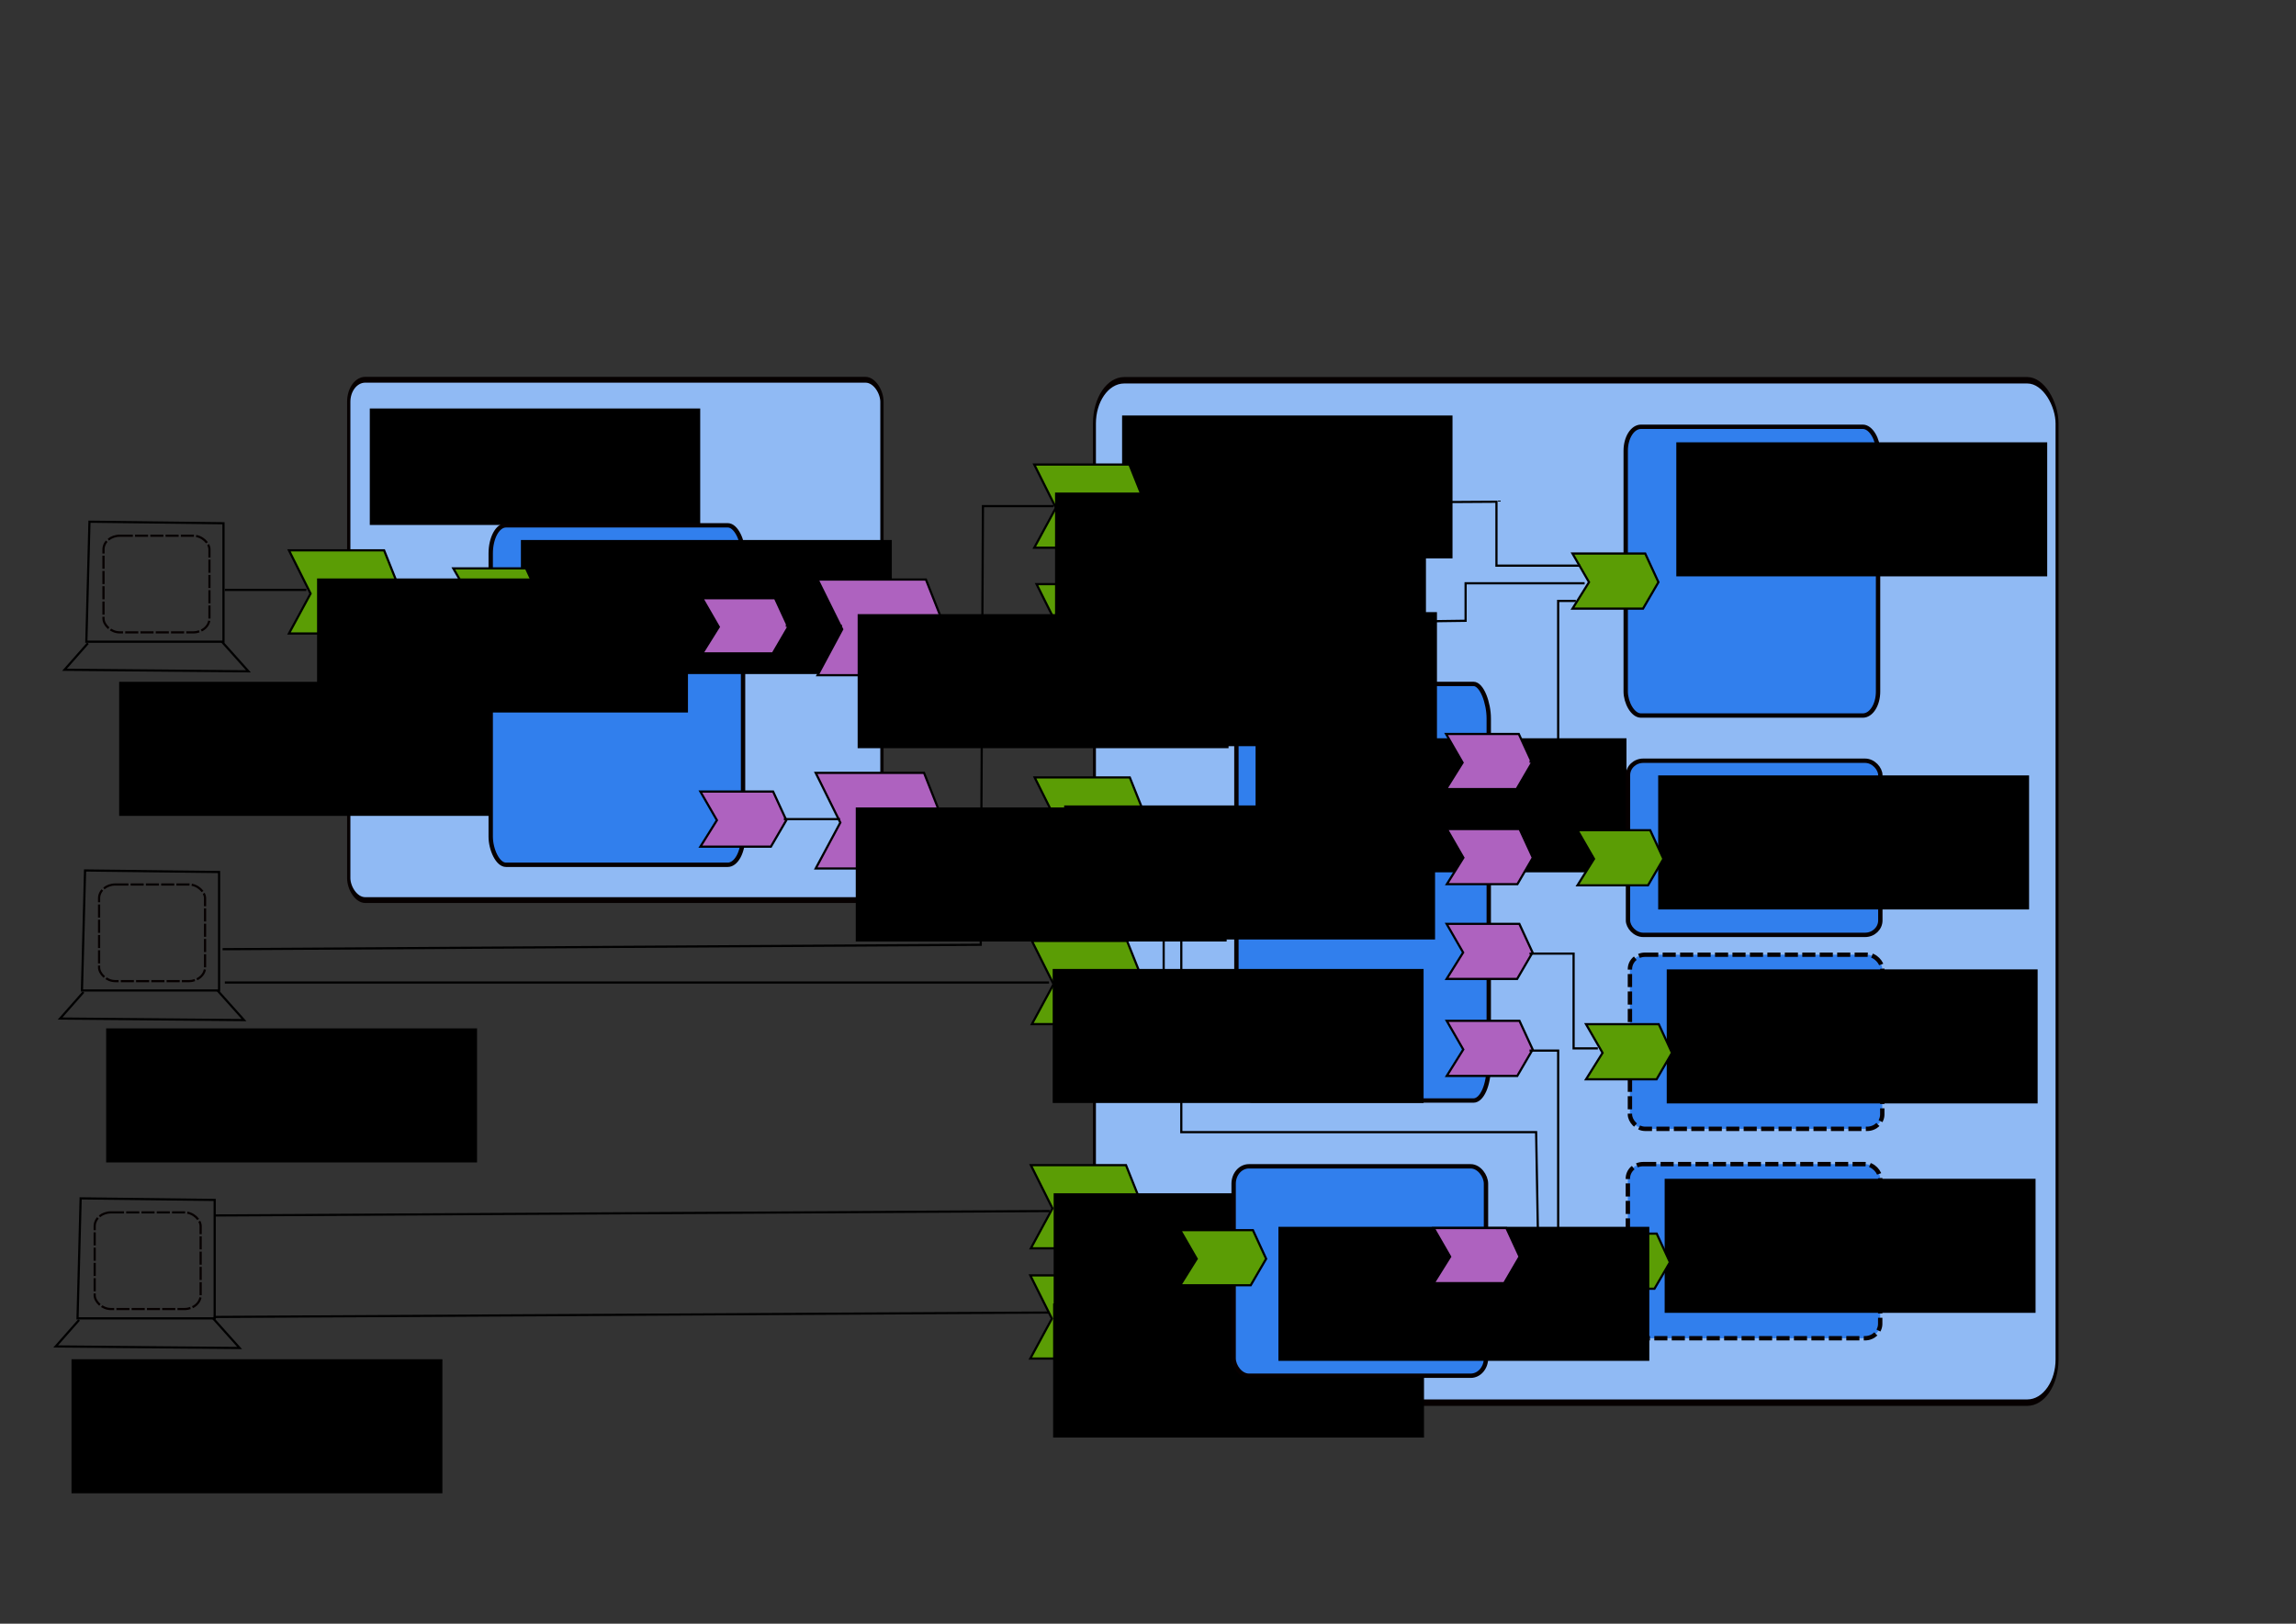 <?xml version="1.0" encoding="UTF-8" standalone="no"?>
<!--
 * Licensed to the Apache Software Foundation (ASF) under one
 * or more contributor license agreements.  See the NOTICE file
 * distributed with this work for additional information
 * regarding copyright ownership.  The ASF licenses this file
 * to you under the Apache License, Version 2.0 (the
 * "License"); you may not use this file except in compliance
 * with the License.  You may obtain a copy of the License at
 *
 *   http://www.apache.org/licenses/LICENSE-2.0
 *
 * Unless required by applicable law or agreed to in writing,
 * software distributed under the License is distributed on an
 * "AS IS" BASIS, WITHOUT WARRANTIES OR CONDITIONS OF ANY
 * KIND, either express or implied.  See the License for the
 * specific language governing permissions and limitations
 * under the License.
-->
<!-- Created with Inkscape (http://www.inkscape.org/) -->
<svg
   xmlns:dc="http://purl.org/dc/elements/1.1/"
   xmlns:cc="http://web.resource.org/cc/"
   xmlns:rdf="http://www.w3.org/1999/02/22-rdf-syntax-ns#"
   xmlns:svg="http://www.w3.org/2000/svg"
   xmlns="http://www.w3.org/2000/svg"
   xmlns:sodipodi="http://sodipodi.sourceforge.net/DTD/sodipodi-0.dtd"
   xmlns:inkscape="http://www.inkscape.org/namespaces/inkscape"
   width="1052.362"
   height="744.094"
   id="svg2"
   sodipodi:version="0.32"
   inkscape:version="0.44"
   sodipodi:docbase="C:\simon\Projects\Tuscany\java\sandbox\slaws\feed-aggregator"
   sodipodi:docname="aggregator.svg"
   version="1.0"
   inkscape:export-filename="C:\simon\Projects\Tuscany\java\sandbox\slaws\feed-aggregator\aggregator.png"
   inkscape:export-xdpi="52.84"
   inkscape:export-ydpi="52.84">
  <rect width="100%" height="100%" fill="#333333" stroke="none"/>
  <defs
     id="defs4" />
  <sodipodi:namedview
     id="base"
     pagecolor="#ffffff"
     bordercolor="#666666"
     borderopacity="1.0"
     gridtolerance="10000"
     guidetolerance="10"
     objecttolerance="10"
     inkscape:pageopacity="0.0"
     inkscape:pageshadow="2"
     inkscape:zoom="0.98994949"
     inkscape:cx="559.53502"
     inkscape:cy="380.79143"
     inkscape:document-units="px"
     inkscape:current-layer="layer1"
     inkscape:window-width="1231"
     inkscape:window-height="883"
     inkscape:window-x="24"
     inkscape:window-y="13" />
  <g
     inkscape:label="Layer 1"
     inkscape:groupmode="layer"
     id="layer1">
    <g
       id="g2997"
       transform="matrix(0.493,0,0,0.869,32.497,7.185)">
      <rect
         rx="15.307"
         ry="11.609"
         y="192.002"
         x="258.311"
         height="274.391"
         width="495.714"
         id="rect2067"
         style="opacity:1;fill:#90baf4;fill-opacity:1;stroke:#060000;stroke-width:3.055;stroke-miterlimit:4;stroke-dasharray:none;stroke-dashoffset:0;stroke-opacity:1" />
      <flowRoot
         id="flowRoot2954"
         xml:space="preserve"
         transform="matrix(1.807,0,0,1,-230.661,-5.522)"><flowRegion
           id="flowRegion2956"><rect
             y="212.666"
             x="281.429"
             height="61.429"
             width="170"
             id="rect2958" /></flowRegion><flowPara
           id="flowPara2960">DisplayComposite - PHP</flowPara></flowRoot>    </g>
    <rect
       style="fill:#317fed;fill-opacity:1;stroke:#060000;stroke-width:2;stroke-linejoin:round;stroke-miterlimit:4;stroke-dasharray:none;stroke-dashoffset:0;stroke-opacity:1"
       id="rect2988"
       width="115.662"
       height="155.564"
       x="224.916"
       y="240.739"
       rx="6.996"
       ry="12.905" />
    <flowRoot
       xml:space="preserve"
       id="flowRoot2966"
       transform="translate(-42.674,34.801)"><flowRegion
         id="flowRegion2968"><rect
           id="rect2970"
           width="170"
           height="61.429"
           x="281.429"
           y="212.666" /></flowRegion><flowPara
         id="flowPara2972">Display</flowPara></flowRoot>    <path
       style="fill:#5b9d05;fill-opacity:1;fill-rule:evenodd;stroke:black;stroke-width:1px;stroke-linecap:butt;stroke-linejoin:miter;stroke-opacity:1"
       d="M 207.766,260.464 L 241.101,260.464 L 247.162,273.596 L 240.091,285.718 L 207.766,285.718 L 215.342,273.596 L 207.766,260.464 z "
       id="path3017" />
    <path
       style="fill:#ae62bf;fill-opacity:1;fill-rule:evenodd;stroke:black;stroke-width:1px;stroke-linecap:butt;stroke-linejoin:miter;stroke-opacity:1"
       d="M 321.018,362.748 L 354.353,362.748 L 360.414,375.88 L 353.343,388.002 L 321.018,388.002 L 328.594,375.88 L 321.018,362.748 z "
       id="path3019" />
    <path
       style="fill:#5b9d05;fill-opacity:1;fill-rule:evenodd;stroke:black;stroke-width:1px;stroke-linecap:butt;stroke-linejoin:miter;stroke-opacity:1"
       d="M 132.445,252.203 L 176.055,252.203 L 183.984,272.021 L 174.733,290.314 L 132.445,290.314 L 142.356,272.021 L 132.445,252.203 z "
       id="path1883" />
    <path
       style="fill:#ae62bf;fill-opacity:1;fill-rule:evenodd;stroke:black;stroke-width:1px;stroke-linecap:butt;stroke-linejoin:miter;stroke-opacity:1"
       d="M 373.873,354.182 L 423.527,354.182 L 432.555,376.971 L 422.022,398.007 L 373.873,398.007 L 385.158,376.971 L 373.873,354.182 z "
       id="path1885" />
    <g
       id="g1887"
       transform="matrix(0.493,0,0,1.066,374.283,-30.41)">
      <rect
         rx="27.635"
         ry="18.595"
         y="192.002"
         x="258.311"
         height="439.515"
         width="894.945"
         id="rect1889"
         style="opacity:1;fill:#90baf4;fill-opacity:1;stroke:#060000;stroke-width:2.758;stroke-miterlimit:4;stroke-dasharray:none;stroke-dashoffset:0;stroke-opacity:1" />
      <flowRoot
         id="flowRoot1891"
         xml:space="preserve"
         transform="matrix(1.807,0,0,1,-224.519,-5.522)"><flowRegion
           id="flowRegion1893"><rect
             y="212.666"
             x="281.429"
             height="61.429"
             width="170"
             id="rect1895" /></flowRegion><flowPara
           id="flowPara1897">AlerterComposite - Java</flowPara></flowRoot>    </g>
    <rect
       style="fill:#317fed;fill-opacity:1;stroke:#060000;stroke-width:2;stroke-linejoin:round;stroke-miterlimit:4;stroke-dasharray:none;stroke-dashoffset:0;stroke-opacity:1"
       id="rect1899"
       width="115.662"
       height="190.919"
       x="566.702"
       y="313.419"
       rx="6.996"
       ry="15.838" />
    <flowRoot
       xml:space="preserve"
       id="flowRoot1901"
       transform="translate(294.061,125.663)"><flowRegion
         id="flowRegion1903"><rect
           id="rect1905"
           width="170"
           height="61.429"
           x="281.429"
           y="212.666" /></flowRegion><flowPara
         id="flowPara1907">AlertsService</flowPara><flowPara
         id="flowPara2023" /></flowRoot>    <rect
       style="opacity:1;fill:#fff62c;fill-opacity:1;stroke:#060000;stroke-width:1;stroke-linejoin:round;stroke-miterlimit:4;stroke-dasharray:none;stroke-dashoffset:0;stroke-opacity:1"
       id="rect1909"
       width="21.718"
       height="20.708"
       x="611.654"
       y="302.813"
       rx="10.859"
       ry="0" />
    <path
       style="fill:#5b9d05;fill-opacity:1;fill-rule:evenodd;stroke:black;stroke-width:1px;stroke-linecap:butt;stroke-linejoin:miter;stroke-opacity:1"
       d="M 548.541,397.87 L 581.877,397.87 L 587.937,411.002 L 580.866,423.124 L 548.541,423.124 L 556.118,411.002 L 548.541,397.87 z "
       id="path1911" />
    <path
       style="fill:#ae62bf;fill-opacity:1;fill-rule:evenodd;stroke:black;stroke-width:1px;stroke-linecap:butt;stroke-linejoin:miter;stroke-opacity:1"
       d="M 662.804,336.357 L 696.139,336.357 L 702.2,349.489 L 695.129,361.611 L 662.804,361.611 L 670.38,349.489 L 662.804,336.357 z "
       id="path1913" />
    <path
       style="fill:#5b9d05;fill-opacity:1;fill-rule:evenodd;stroke:black;stroke-width:1px;stroke-linecap:butt;stroke-linejoin:miter;stroke-opacity:1"
       d="M 474.231,356.274 L 517.84,356.274 L 525.769,376.092 L 516.519,394.385 L 474.231,394.385 L 484.142,376.092 L 474.231,356.274 z "
       id="path1915" />
    <flowRoot
       xml:space="preserve"
       id="flowRoot1919"
       transform="translate(-136.104,52.425)"><flowRegion
         id="flowRegion1921"><rect
           id="rect1923"
           width="170"
           height="61.429"
           x="281.429"
           y="212.666" /></flowRegion><flowPara
         id="flowPara1925">rest</flowPara></flowRoot>    <flowRoot
       xml:space="preserve"
       id="flowRoot1927"
       transform="translate(110.801,157.364)"><flowRegion
         id="flowRegion1929"><rect
           id="rect1931"
           width="170"
           height="61.429"
           x="281.429"
           y="212.666" /></flowRegion><flowPara
         id="flowPara1933">soap</flowPara></flowRoot>    <path
       style="fill:none;fill-rule:evenodd;stroke:black;stroke-width:1px;stroke-linecap:butt;stroke-linejoin:miter;stroke-opacity:1"
       d="M 182.857,271.258 L 215,271.258"
       id="path1941" />
    <path
       style="fill:none;fill-rule:evenodd;stroke:black;stroke-width:1px;stroke-linecap:butt;stroke-linejoin:miter;stroke-opacity:1"
       d="M 359.286,375.38 L 385,375.38"
       id="path1943" />
    <path
       style="fill:none;fill-rule:evenodd;stroke:black;stroke-width:1px;stroke-linecap:butt;stroke-linejoin:miter;stroke-opacity:1"
       d="M 432.143,376.809 L 482.857,376.094"
       id="path1945" />
    <flowRoot
       xml:space="preserve"
       id="flowRoot1921"
       transform="translate(206.326,156.443)"><flowRegion
         id="flowRegion1923"><rect
           id="rect1925"
           width="170"
           height="61.429"
           x="281.429"
           y="212.666" /></flowRegion><flowPara
         id="flowPara1927">soap</flowPara></flowRoot>    <path
       style="fill:#ae62bf;fill-opacity:1;fill-rule:evenodd;stroke:black;stroke-width:1px;stroke-linecap:butt;stroke-linejoin:miter;stroke-opacity:1"
       d="M 663.165,379.934 L 696.5,379.934 L 702.561,393.066 L 695.49,405.188 L 663.165,405.188 L 670.741,393.066 L 663.165,379.934 z "
       id="path1929" />
    <rect
       style="fill:#317fed;fill-opacity:1;stroke:#060000;stroke-width:2;stroke-linejoin:round;stroke-miterlimit:4;stroke-dasharray:none;stroke-dashoffset:0;stroke-opacity:1"
       id="rect1932"
       width="115.662"
       height="79.802"
       x="746.182"
       y="348.622"
       rx="6.996"
       ry="6.62" />
    <flowRoot
       xml:space="preserve"
       id="flowRoot1934"
       transform="translate(478.591,142.684)"><flowRegion
         id="flowRegion1936"><rect
           id="rect1938"
           width="170"
           height="61.429"
           x="281.429"
           y="212.666" /></flowRegion><flowPara
         id="flowPara1940">RSS</flowPara></flowRoot>    <path
       style="fill:#5b9d05;fill-opacity:1;fill-rule:evenodd;stroke:black;stroke-width:1px;stroke-linecap:butt;stroke-linejoin:miter;stroke-opacity:1"
       d="M 723.031,380.469 L 756.366,380.469 L 762.427,393.601 L 755.356,405.723 L 723.031,405.723 L 730.607,393.601 L 723.031,380.469 z "
       id="path1944" />
    <rect
       style="fill:#317fed;fill-opacity:1;stroke:#060000;stroke-width:2;stroke-linejoin:round;stroke-miterlimit:4;stroke-dasharray:none;stroke-dashoffset:0;stroke-opacity:1"
       id="rect1950"
       width="115.662"
       height="132.33"
       x="745.139"
       y="195.582"
       rx="6.996"
       ry="10.978" />
    <path
       style="fill:#5b9d05;fill-opacity:1;fill-rule:evenodd;stroke:black;stroke-width:1px;stroke-linecap:butt;stroke-linejoin:miter;stroke-opacity:1"
       d="M 720.744,253.665 L 754.079,253.665 L 760.14,266.797 L 753.069,278.919 L 720.744,278.919 L 728.32,266.797 L 720.744,253.665 z "
       id="path1952" />
    <flowRoot
       xml:space="preserve"
       id="flowRoot1954"
       transform="translate(486.9,-9.967)"><flowRegion
         id="flowRegion1956"><rect
           id="rect1958"
           width="170"
           height="61.429"
           x="281.429"
           y="212.666" /></flowRegion><flowPara
         id="flowPara1960">AlertsSources</flowPara><flowPara
         id="flowPara2055">Service</flowPara></flowRoot>    <g
       id="g1962"
       transform="translate(-176.014,-37.332)">
      <rect
         ry="6.297"
         rx="7.45"
         y="442.666"
         x="221.429"
         height="44.286"
         width="48.571"
         id="rect1964"
         style="opacity:1;fill:none;fill-opacity:1;stroke:#060000;stroke-width:1;stroke-linejoin:round;stroke-miterlimit:4;stroke-dasharray:6, 1;stroke-dashoffset:0;stroke-opacity:1" />
      <path
         id="path1966"
         d="M 215,436.237 L 276.429,436.952 L 276.429,491.237 L 213.571,491.237 L 215,436.237 z "
         style="fill:none;fill-rule:evenodd;stroke:black;stroke-width:1px;stroke-linecap:butt;stroke-linejoin:miter;stroke-opacity:1" />
      <path
         id="path1968"
         d="M 275.714,491.237 L 287.857,504.809 L 203.571,504.094 L 214.286,491.952"
         style="fill:none;fill-rule:evenodd;stroke:black;stroke-width:1px;stroke-linecap:butt;stroke-linejoin:miter;stroke-opacity:1" />
    </g>
    <path
       style="fill:#5b9d05;fill-opacity:1;fill-rule:evenodd;stroke:black;stroke-width:1px;stroke-linecap:butt;stroke-linejoin:miter;stroke-opacity:1"
       d="M 472.972,431.206 L 516.581,431.206 L 524.51,451.024 L 515.26,469.317 L 472.972,469.317 L 482.883,451.024 L 472.972,431.206 z "
       id="path1973" />
    <flowRoot
       xml:space="preserve"
       id="flowRoot1977"
       transform="translate(201.067,231.376)"><flowRegion
         id="flowRegion1979"><rect
           id="rect1981"
           width="170"
           height="61.429"
           x="281.429"
           y="212.666" /></flowRegion><flowPara
         id="flowPara1983">jsonrpc</flowPara></flowRoot>    <path
       style="fill:none;fill-rule:evenodd;stroke:black;stroke-width:1px;stroke-linecap:butt;stroke-linejoin:miter;stroke-opacity:1"
       d="M 703.126,392.561 C 729.149,392.561 730.28,392.561 730.28,392.561"
       id="path2011" />
    <path
       style="fill:none;fill-rule:evenodd;stroke:black;stroke-width:1px;stroke-linecap:butt;stroke-linejoin:miter;stroke-opacity:1"
       d="M 103.051,450.262 C 480.818,450.262 480.818,450.262 480.818,450.262"
       id="path2021" />
    <path
       style="fill:#ae62bf;fill-opacity:1;fill-rule:evenodd;stroke:black;stroke-width:1px;stroke-linecap:butt;stroke-linejoin:miter;stroke-opacity:1"
       d="M 321.888,274.159 L 355.223,274.159 L 361.284,287.291 L 354.213,299.413 L 321.888,299.413 L 329.465,287.291 L 321.888,274.159 z "
       id="path2025" />
    <path
       style="fill:#ae62bf;fill-opacity:1;fill-rule:evenodd;stroke:black;stroke-width:1px;stroke-linecap:butt;stroke-linejoin:miter;stroke-opacity:1"
       d="M 374.743,265.593 L 424.397,265.593 L 433.425,288.382 L 422.893,309.418 L 374.743,309.418 L 386.028,288.382 L 374.743,265.593 z "
       id="path2027" />
    <path
       style="fill:#5b9d05;fill-opacity:1;fill-rule:evenodd;stroke:black;stroke-width:1px;stroke-linecap:butt;stroke-linejoin:miter;stroke-opacity:1"
       d="M 475.101,267.685 L 518.711,267.685 L 526.64,287.503 L 517.389,305.796 L 475.101,305.796 L 485.012,287.503 L 475.101,267.685 z "
       id="path2029" />
    <flowRoot
       xml:space="preserve"
       id="flowRoot2031"
       transform="translate(111.671,68.775)"><flowRegion
         id="flowRegion2033"><rect
           id="rect2035"
           width="170"
           height="61.429"
           x="281.429"
           y="212.666" /></flowRegion><flowPara
         id="flowPara2037">soap</flowPara></flowRoot>    <path
       style="fill:none;fill-rule:evenodd;stroke:black;stroke-width:1px;stroke-linecap:butt;stroke-linejoin:miter;stroke-opacity:1"
       d="M 360.156,286.791 L 385.87,286.791"
       id="path2039" />
    <path
       style="fill:none;fill-rule:evenodd;stroke:black;stroke-width:1px;stroke-linecap:butt;stroke-linejoin:miter;stroke-opacity:1"
       d="M 433.013,288.22 L 483.727,287.506"
       id="path2041" />
    <flowRoot
       xml:space="preserve"
       id="flowRoot2043"
       transform="translate(207.196,67.854)"><flowRegion
         id="flowRegion2045"><rect
           id="rect2047"
           width="170"
           height="61.429"
           x="281.429"
           y="212.666" /></flowRegion><flowPara
         id="flowPara2049">soap</flowPara></flowRoot>    <path
       style="fill:#5b9d05;fill-opacity:1;fill-rule:evenodd;stroke:black;stroke-width:1px;stroke-linecap:butt;stroke-linejoin:miter;stroke-opacity:1"
       d="M 472.236,584.465 L 515.846,584.465 L 523.775,604.283 L 514.524,622.576 L 472.236,622.576 L 482.147,604.283 L 472.236,584.465 z "
       id="path2077" />
    <flowRoot
       xml:space="preserve"
       id="flowRoot2079"
       transform="translate(201.26,384.687)"><flowRegion
         id="flowRegion2081"><rect
           id="rect2083"
           width="170"
           height="61.429"
           x="281.429"
           y="212.666" /></flowRegion><flowPara
         id="flowPara2085">atom</flowPara></flowRoot>    <path
       style="fill:#5b9d05;fill-opacity:1;fill-rule:evenodd;stroke:black;stroke-width:1px;stroke-linecap:butt;stroke-linejoin:miter;stroke-opacity:1"
       d="M 474.052,212.892 L 517.662,212.892 L 525.591,232.709 L 516.34,251.003 L 474.052,251.003 L 483.963,232.709 L 474.052,212.892 z "
       id="path1995" />
    <flowRoot
       xml:space="preserve"
       id="flowRoot1997"
       transform="translate(202.147,13.061)"><flowRegion
         id="flowRegion1999"><rect
           id="rect2001"
           width="170"
           height="61.429"
           x="281.429"
           y="212.666" /></flowRegion><flowPara
         id="flowPara2003">jsonrpc</flowPara></flowRoot>    <g
       id="g2019"
       transform="translate(-178.034,112.937)">
      <rect
         ry="6.297"
         rx="7.45"
         y="442.666"
         x="221.429"
         height="44.286"
         width="48.571"
         id="rect2021"
         style="opacity:1;fill:none;fill-opacity:1;stroke:#060000;stroke-width:1;stroke-linejoin:round;stroke-miterlimit:4;stroke-dasharray:6, 1;stroke-dashoffset:0;stroke-opacity:1" />
      <path
         id="path2023"
         d="M 215,436.237 L 276.429,436.952 L 276.429,491.237 L 213.571,491.237 L 215,436.237 z "
         style="fill:none;fill-rule:evenodd;stroke:black;stroke-width:1px;stroke-linecap:butt;stroke-linejoin:miter;stroke-opacity:1" />
      <path
         id="path2026"
         d="M 275.714,491.237 L 287.857,504.809 L 203.571,504.094 L 214.286,491.952"
         style="fill:none;fill-rule:evenodd;stroke:black;stroke-width:1px;stroke-linecap:butt;stroke-linejoin:miter;stroke-opacity:1" />
    </g>
    <path
       style="fill:#ae62bf;fill-opacity:1;fill-rule:evenodd;stroke:black;stroke-width:1px;stroke-linecap:butt;stroke-linejoin:miter;stroke-opacity:1"
       d="M 663.045,423.369 L 696.38,423.369 L 702.441,436.501 L 695.37,448.622 L 663.045,448.622 L 670.621,436.501 L 663.045,423.369 z "
       id="path2030" />
    <rect
       style="fill:#317fed;fill-opacity:1;stroke:#060000;stroke-width:2;stroke-linejoin:round;stroke-miterlimit:4;stroke-dasharray:6, 2;stroke-dashoffset:0;stroke-opacity:1"
       id="rect2032"
       width="115.662"
       height="79.802"
       x="747.072"
       y="437.513"
       rx="6.996"
       ry="6.62" />
    <flowRoot
       xml:space="preserve"
       id="flowRoot2034"
       transform="translate(482.512,231.575)"><flowRegion
         id="flowRegion2036"><rect
           id="rect2038"
           width="170"
           height="61.429"
           x="281.429"
           y="212.666" /></flowRegion><flowPara
         id="flowPara2040">POP - Not done</flowPara></flowRoot>    <path
       style="fill:#5b9d05;fill-opacity:1;fill-rule:evenodd;stroke:black;stroke-width:1px;stroke-linecap:butt;stroke-linejoin:miter;stroke-opacity:1"
       d="M 726.952,469.36 L 760.287,469.36 L 766.348,482.492 L 759.277,494.614 L 726.952,494.614 L 734.528,482.492 L 726.952,469.36 z "
       id="path2042" />
    <g
       id="g2046"
       transform="translate(-173.994,-197.16)">
      <rect
         ry="6.297"
         rx="7.45"
         y="442.666"
         x="221.429"
         height="44.286"
         width="48.571"
         id="rect2048"
         style="opacity:1;fill:none;fill-opacity:1;stroke:#060000;stroke-width:1;stroke-linejoin:round;stroke-miterlimit:4;stroke-dasharray:6, 1;stroke-dashoffset:0;stroke-opacity:1" />
      <path
         id="path2050"
         d="M 215,436.237 L 276.429,436.952 L 276.429,491.237 L 213.571,491.237 L 215,436.237 z "
         style="fill:none;fill-rule:evenodd;stroke:black;stroke-width:1px;stroke-linecap:butt;stroke-linejoin:miter;stroke-opacity:1" />
      <path
         id="path2052"
         d="M 275.714,491.237 L 287.857,504.809 L 203.571,504.094 L 214.286,491.952"
         style="fill:none;fill-rule:evenodd;stroke:black;stroke-width:1px;stroke-linecap:butt;stroke-linejoin:miter;stroke-opacity:1" />
    </g>
    <path
       style="fill:none;fill-rule:evenodd;stroke:black;stroke-width:1px;stroke-linecap:butt;stroke-linejoin:miter;stroke-opacity:1"
       d="M 103.036,270.333 C 140.411,270.333 140.411,270.333 140.411,270.333"
       id="path2054" />
    <path
       style="fill:none;fill-rule:evenodd;stroke:black;stroke-width:1px;stroke-linecap:butt;stroke-linejoin:miter;stroke-opacity:1"
       d="M 102.025,434.988 L 449.518,432.967 L 450.528,231.947 L 482.853,231.947"
       id="path2056" />
    <path
       style="fill:none;fill-rule:evenodd;stroke:black;stroke-width:1px;stroke-linecap:butt;stroke-linejoin:miter;stroke-opacity:1"
       d="M 97.985,603.521 L 480.833,601.501"
       id="path2058" />
    <flowRoot
       xml:space="preserve"
       id="flowRoot2060"
       transform="translate(-226.814,99.794)"><flowRegion
         id="flowRegion2062"><rect
           id="rect2064"
           width="170"
           height="61.429"
           x="281.429"
           y="212.666" /></flowRegion><flowPara
         id="flowPara2066">HTML</flowPara></flowRoot>    <flowRoot
       xml:space="preserve"
       id="flowRoot2068"
       transform="translate(-232.774,258.611)"><flowRegion
         id="flowRegion2070"><rect
           id="rect2072"
           width="170"
           height="61.429"
           x="281.429"
           y="212.666" /></flowRegion><flowPara
         id="flowPara2074">Web2.0</flowPara></flowRoot>    <flowRoot
       xml:space="preserve"
       id="flowRoot2076"
       transform="translate(-248.657,410.236)"><flowRegion
         id="flowRegion2078"><rect
           id="rect2080"
           width="170"
           height="61.429"
           x="281.429"
           y="212.666" /></flowRegion><flowPara
         id="flowPara2082">Thunderbird</flowPara></flowRoot>    <path
       style="fill:#ae62bf;fill-opacity:1;fill-rule:evenodd;stroke:black;stroke-width:1px;stroke-linecap:butt;stroke-linejoin:miter;stroke-opacity:1"
       d="M 663.105,467.815 L 696.44,467.815 L 702.501,480.947 L 695.43,493.069 L 663.105,493.069 L 670.681,480.947 L 663.105,467.815 z "
       id="path2088" />
    <rect
       style="fill:#317fed;fill-opacity:1;stroke:#060000;stroke-width:2;stroke-linejoin:round;stroke-miterlimit:4;stroke-dasharray:6, 2;stroke-dashoffset:0;stroke-opacity:1"
       id="rect2090"
       width="115.662"
       height="79.802"
       x="746.122"
       y="533.478"
       rx="6.996"
       ry="6.62" />
    <flowRoot
       xml:space="preserve"
       id="flowRoot2092"
       transform="translate(481.561,327.539)"><flowRegion
         id="flowRegion2094"><rect
           id="rect2096"
           width="170"
           height="61.429"
           x="281.429"
           y="212.666" /></flowRegion><flowPara
         id="flowPara2098">NNTP - Not done</flowPara></flowRoot>    <path
       style="fill:#5b9d05;fill-opacity:1;fill-rule:evenodd;stroke:black;stroke-width:1px;stroke-linecap:butt;stroke-linejoin:miter;stroke-opacity:1"
       d="M 726.002,565.325 L 759.337,565.325 L 765.397,578.457 L 758.326,590.579 L 726.002,590.579 L 733.578,578.457 L 726.002,565.325 z "
       id="path2100" />
    <path
       style="fill:#5b9d05;fill-opacity:1;fill-rule:evenodd;stroke:black;stroke-width:1px;stroke-linecap:butt;stroke-linejoin:miter;stroke-opacity:1"
       d="M 472.488,533.958 L 516.098,533.958 L 524.027,553.775 L 514.777,572.069 L 472.488,572.069 L 482.4,553.775 L 472.488,533.958 z "
       id="path2106" />
    <flowRoot
       xml:space="preserve"
       id="flowRoot2108"
       transform="translate(201.512,334.18)"><flowRegion
         id="flowRegion2110"><rect
           id="rect2112"
           width="170"
           height="61.429"
           x="281.429"
           y="212.666" /></flowRegion><flowPara
         id="flowPara2114">rss</flowPara></flowRoot>    <path
       style="fill:none;fill-rule:evenodd;stroke:black;stroke-width:1px;stroke-linecap:butt;stroke-linejoin:miter;stroke-opacity:1"
       d="M 98.237,557.013 L 481.085,554.993"
       id="path2120" />
    <rect
       style="fill:#317fed;fill-opacity:1;stroke:#060000;stroke-width:2;stroke-linejoin:round;stroke-miterlimit:4;stroke-dasharray:none;stroke-dashoffset:0;stroke-opacity:1"
       id="rect2022"
       width="115.662"
       height="95.964"
       x="565.433"
       y="534.488"
       rx="6.996"
       ry="7.961" />
    <flowRoot
       xml:space="preserve"
       id="flowRoot2024"
       transform="translate(304.529,349.542)"><flowRegion
         id="flowRegion2026"><rect
           id="rect2028"
           width="170"
           height="61.429"
           x="281.429"
           y="212.666" /></flowRegion><flowPara
         id="flowPara2030">AlertFeed</flowPara><flowPara
         id="flowPara2032">Service</flowPara></flowRoot>    <path
       style="fill:#5b9d05;fill-opacity:1;fill-rule:evenodd;stroke:black;stroke-width:1px;stroke-linecap:butt;stroke-linejoin:miter;stroke-opacity:1"
       d="M 540.937,563.742 L 574.272,563.742 L 580.333,576.874 L 573.262,588.995 L 540.937,588.995 L 548.513,576.874 L 540.937,563.742 z "
       id="path2073" />
    <path
       style="fill:#ae62bf;fill-opacity:1;fill-rule:evenodd;stroke:black;stroke-width:1px;stroke-linecap:butt;stroke-linejoin:miter;stroke-opacity:1"
       d="M 657.104,562.772 L 690.439,562.772 L 696.5,575.904 L 689.429,588.026 L 657.104,588.026 L 664.68,575.904 L 657.104,562.772 z "
       id="path2034" />
    <path
       style="fill:none;fill-rule:evenodd;stroke:black;stroke-width:1px;stroke-linecap:butt;stroke-linejoin:miter;stroke-opacity:1"
       d="M 525.279,230.937 L 685.894,229.927 L 685.894,259.221 L 724.279,259.221"
       id="path2038" />
    <path
       style="fill:none;fill-rule:evenodd;stroke:black;stroke-width:1px;stroke-linecap:butt;stroke-linejoin:miter;stroke-opacity:1"
       d="M 525.279,286.495 L 671.751,284.475 L 671.751,267.302 L 726.3,267.302"
       id="path2040" />
    <path
       style="fill:none;fill-rule:evenodd;stroke:black;stroke-width:1px;stroke-linecap:butt;stroke-linejoin:miter;stroke-opacity:1"
       d="M 701.046,349.125 L 714.178,348.115 L 714.178,275.384 L 722.259,275.384"
       id="path2043" />
    <path
       style="fill:none;fill-rule:evenodd;stroke:black;stroke-width:1px;stroke-linecap:butt;stroke-linejoin:miter;stroke-opacity:1"
       d="M 525.279,374.379 L 538.411,374.379 L 538.411,401.653 L 550.533,400.643"
       id="path2045" />
    <path
       style="fill:none;fill-rule:evenodd;stroke:black;stroke-width:1px;stroke-linecap:butt;stroke-linejoin:miter;stroke-opacity:1"
       d="M 701.046,437.008 L 721.249,437.008 L 721.249,480.445 L 732.361,480.445"
       id="path2049" />
    <path
       style="fill:none;fill-rule:evenodd;stroke:black;stroke-width:1px;stroke-linecap:butt;stroke-linejoin:miter;stroke-opacity:1"
       d="M 701.046,481.455 L 714.178,481.455 L 714.178,579.44 L 733.371,579.44"
       id="path2051" />
    <path
       style="fill:none;fill-rule:evenodd;stroke:black;stroke-width:1px;stroke-linecap:butt;stroke-linejoin:miter;stroke-opacity:1"
       d="M 697.005,575.399 L 705.086,575.399 L 704.076,518.83 L 541.442,518.83 L 541.442,415.795 L 552.553,415.795"
       id="path2053" />
    <path
       style="fill:none;fill-rule:evenodd;stroke:black;stroke-width:1px;stroke-linecap:butt;stroke-linejoin:miter;stroke-opacity:1"
       d="M 522.249,451.15 L 533.361,451.15 L 533.361,409.734 L 554.574,409.734"
       id="path2055" />
    <path
       style="fill:none;fill-rule:evenodd;stroke:black;stroke-width:1px;stroke-linecap:butt;stroke-linejoin:miter;stroke-opacity:1"
       d="M 522.249,552.165 L 535.381,552.165 L 534.371,574.389 L 546.493,574.389"
       id="path2057" />
    <path
       style="fill:none;fill-rule:evenodd;stroke:black;stroke-width:1px;stroke-linecap:butt;stroke-linejoin:miter;stroke-opacity:1"
       d="M 522.249,604.693 L 535.381,603.683 L 535.381,583.48 L 542.452,583.48"
       id="path2059" />
  </g>
</svg>
